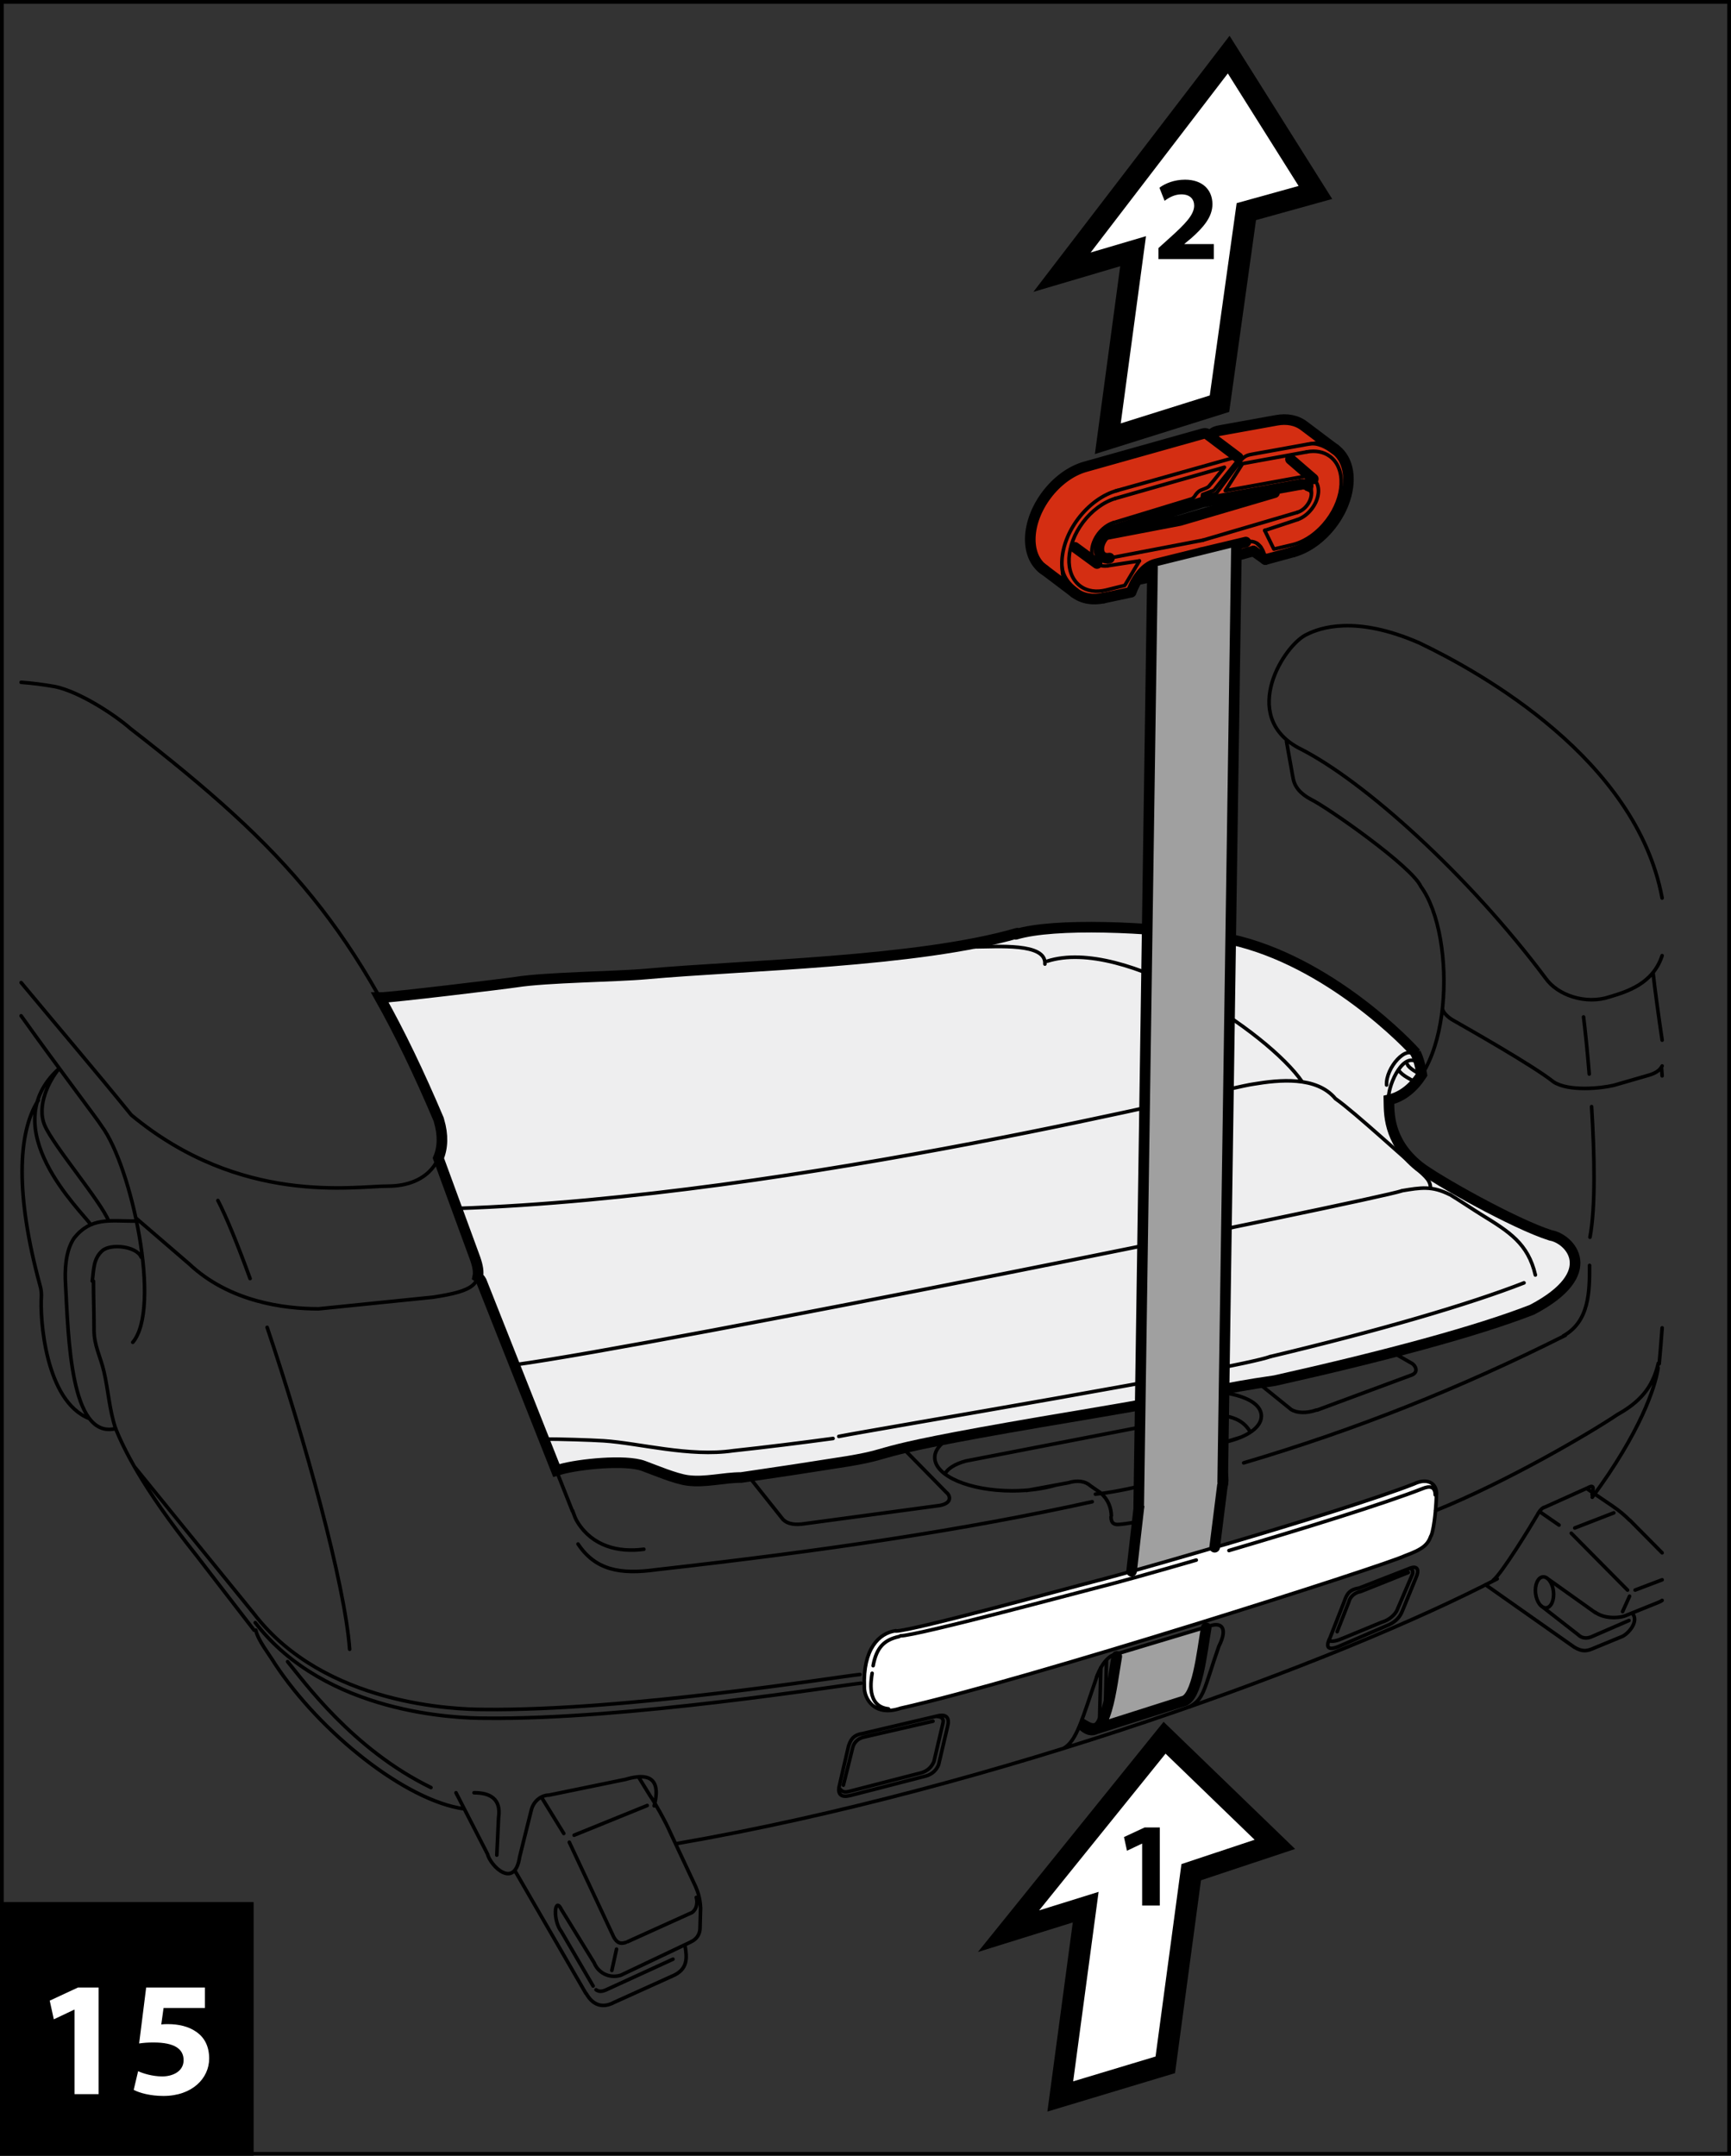 <?xml version="1.0" encoding="UTF-8"?>
<!DOCTYPE svg PUBLIC "-//W3C//DTD SVG 1.1//EN" "http://www.w3.org/Graphics/SVG/1.1/DTD/svg11.dtd">
<!-- Creator: CorelDRAW 2017 -->
<svg xmlns="http://www.w3.org/2000/svg" xml:space="preserve" width="40.95mm" height="51mm" version="1.1" style="shape-rendering:geometricPrecision; text-rendering:geometricPrecision; image-rendering:optimizeQuality; fill-rule:evenodd; clip-rule:evenodd"
viewBox="0 0 1977.55 2462.88"
 xmlns:xlink="http://www.w3.org/1999/xlink">
 <rect x="0" y="0" width="1977.55" height="2462.88" fill="#333333" stroke="none"/>
 <defs>
  <style type="text/css">
   <![CDATA[
    .str0 {stroke:black;stroke-width:4.26;stroke-miterlimit:4}
    .str1 {stroke:black;stroke-width:4.1;stroke-linecap:round;stroke-miterlimit:4}
    .str2 {stroke:black;stroke-width:12.13;stroke-linecap:round;stroke-miterlimit:4}
    .str3 {stroke:black;stroke-width:24.59;stroke-linecap:round;stroke-miterlimit:4}
    .fil6 {fill:none}
    .fil0 {fill:none;fill-rule:nonzero}
    .fil8 {fill:black}
    .fil5 {fill:#A0A0A0}
    .fil4 {fill:#EEEEEF}
    .fil3 {fill:white}
    .fil7 {fill:#D42E12}
    .fil1 {fill:black;fill-rule:nonzero}
    .fil2 {fill:white;fill-rule:nonzero}
   ]]>
  </style>
 </defs>
 <g id="Слой_x0020_1">
  <polygon class="fil0 str0" points="2.13,2460.75 1975.42,2460.75 1975.42,2.13 2.13,2.13 "/>
  <polygon class="fil1" points="-0,2462.88 289.75,2462.88 289.75,2173.13 -0,2173.13 "/>
  <path class="fil2" d="M85.12 2392.57l27.52 0 0 -121.81 -23.59 0 -32.24 14.98 4.67 21.35 23.27 -11.05 0.37 0 0 96.52zm148.95 -121.81l-67.09 0 -8.02 63.9c5.05,-0.74 9.72,-1.12 16.47,-1.12 24.38,0 34.32,7.65 34.32,20.24 0,12.91 -12.59,18.54 -24.38,18.54 -11.05,0 -22.1,-3.4 -27.57,-6l-5.05 21.35c6.75,3.56 19.12,6.96 33.94,6.96 32.78,0 52.27,-20.08 52.27,-42.76 0,-14.24 -5.63,-24.33 -14.82,-30.54 -8.61,-6.16 -20.4,-8.76 -32.03,-8.76 -2.97,0 -5.26,0 -7.86,0.37l2.6 -18.75 47.22 0 0 -23.43z"/>
  <path class="fil0 str1" d="M1610.86 1791.69l-58.47 22.79m0 0c-12,1.67 -14.31,8.66 -16.32,14.35m0 0l-16.57 42.26m91.36 -79.41c9.39,-3.66 10.04,3.17 7.35,9.49m0 0l-16.29 39.8m-5.65 -1.85c-2.22,5.57 -9.44,11.92 -17.38,14.15m-59.39 17.82c-3.34,6.49 -6.49,16.98 10.66,9.66m83.56 -82.41l-17.46 40.77m5.65 1.85c-2.21,5.54 -6.56,11.3 -14.72,15.14m26.53 -57.77c0.88,-3.71 -0.6,-5.76 -2.81,-6.75m-76.47 80c-6.83,2.98 -12.85,4.64 -16.39,2.66m22.78 -43.73l-13.22 33.71m26.85 -45.84c-5.81,0.82 -12,5.14 -13.63,12.13m46.37 25.58l-57.04 24.64m48.73 -27.48l-44.45 18.33m20.02 -53.2l54.5 -21.82m-355.48 117.7c-17.45,50.38 -23.45,75.35 -38.86,83.43m-440.71 108.45c361.92,-62.61 756.44,-208.44 936.55,-302.33"/>
  <path class="fil3" d="M1023.37 1863.1c18.69,0 205.53,-51.36 223.74,-55.91 14.84,-3.71 46.05,-12.31 84.7,-23.39l70.79 -20.56c81.42,-24.07 170.92,-51.86 212.73,-68.26 14.64,-6.99 25.64,-1.35 25.64,11.65l-0.17 -0.31c0,10.48 -2.01,38.02 -5.99,47.92 -3.92,10.15 -9.08,15.31 -30.14,22.96 -21.49,10.77 -433.83,142.51 -576,174.15 -29.63,10 -41.77,-10.66 -41.42,-24.63 -1.67,-42.95 16.61,-61.26 36.12,-63.61z"/>
  <path class="fil4 str2" d="M968.39 1669.53c-40.96,6.51 -81.66,12.74 -121.61,18.53 -20.2,0 -41.14,6.01 -61.26,3.32 -14.04,-1.84 -37.57,-11.87 -50.61,-16.63 -20.48,-7.45 -73.31,-2.06 -94.56,3.98l-4.72 1.43 -85.59 -216.16c-1.41,-2.62 -2.8,-4.23 -4.23,-5.2 1.17,-5.38 0.1,-12.13 -2.93,-20.8l-42.06 -114.82c5.03,-11.89 5.55,-26.51 0.75,-42.64 -0.17,-0.65 -0.03,-0.7 -0.3,-1.31 -22.62,-53.34 -44.53,-98.96 -67.28,-139.44 11.81,0.09 143.87,-15.89 155.58,-17.72 35.21,-5.55 113.77,-6.1 149.17,-9.33 110.99,-10.08 308.97,-13.32 423.49,-46.59 1.04,-0.29 -2.68,1.63 -1.67,1.31 43.94,-13.3 152.51,-8.65 224.4,1.99 114.06,15.33 211.75,110.56 232.73,133.84l-0.49 -0.3c3.88,7.78 5.7,16.32 7.14,24.75 -9.64,14.89 -22.1,25.31 -37.6,28.86 0.32,12.98 -1.99,46.58 34.29,75.9 18.51,14.81 109.19,65.93 150.47,78.93 21.98,3.63 58.94,42.93 -21.13,84.87 -62.93,24.62 -167.94,52.85 -293.96,81.08 -67.87,9.69 -61.53,12.66 -219.17,39.13 -1.45,0.24 0.76,-0.14 -0.7,0.12 -265.43,44.24 -201.13,41.58 -268.15,52.9z"/>
  <polygon class="fil5" points="1274.16,1890.08 1272.61,1912.45 1268.72,1935.01 1262.77,1951.66 1261.38,1961.83 1258.5,1971.19 1253.71,1974.84 1248.38,1976.53 1244.24,1976.1 1264.9,1971.3 1353.73,1943 1359.11,1937.81 1363.85,1928.59 1366.89,1919.56 1376,1872.2 1379.03,1858.55 "/>
  <path class="fil6 str1" d="M62.96 784.47c-13.98,-2.46 -26.86,-4.05 -38.8,-4.92m38.8 4.92c28.47,6 68.78,32.64 86.07,47.94m0 0c177.79,137.86 259.03,227.08 352.24,446.83m0.32 1.31c12.66,42.64 -11.79,74.6 -58.59,74.6m-292.97 -81.25c125.18,103.89 254.71,81.25 292.97,81.25m-418.85 -232.54c39.99,48.19 84.08,99.82 125.88,151.3m-125.88 -113.34c43.97,61.73 87.37,118.38 91.94,125.98m0 0c34.28,45.95 68.88,207.76 35.59,247.06m9.66 -97.23c-5.01,-12.52 -34.92,-16.03 -44.6,-7.33 -10.43,9.39 -9.56,22.32 -11.33,34.62m1.35 0c0,18.48 0.67,36.81 0.67,55.27m0 0.66c0,17.72 7.51,30.74 11.31,47.3 5.09,21.97 6.15,43.73 13.34,65.25m21.28 -237.06c-27.99,0 -49.47,-4.57 -68.59,19.3m0 0c-10.63,15.33 -10.63,39.06 -9.98,51.3 3.34,61.26 5.33,179.1 57.29,166.46m-64.36 -411.51c-76.13,67.91 26.17,163.75 36.07,178.61m-36.07 -178.61c-11.55,13.6 -26.29,42.57 -16.57,65.25 9.98,23.25 63.99,86.6 72.96,109.03m-80.26 -138.01c-23.99,37.32 -26.15,108.9 1.81,211.44m0 0c1.21,4.21 1.67,7.63 1.67,11.98m0 0c-1.99,25.32 4.33,120.86 54.79,140.38m53.05 -229.19l60.97 52.52m0 0c45.93,43.27 108.35,51.3 147.81,51.3m0 0l131.17 -13.32m-0.15 0c45.93,-7 58.25,-14.67 47.96,-43.97m0 0l-42.08 -114.84m49.23 140.82l103.86 262.35m-103.86 -262.35c-1.43,-2.62 -2.81,-4.23 -4.24,-5.18m108.2 266.87c2.66,7.31 3.34,9.41 5.98,13.65 16.77,26.8 45.95,34.62 75.57,30.63m-75.23 -5.98c19.79,29.68 47.94,35.26 89.88,29.28m0 0c191.28,-21.43 352.41,-45.45 497.55,-77.57m173.05 -44.38c127.59,-37.74 246.02,-84.74 367.51,-145.74m-2.33 0.65c29.97,-16.63 29.97,-51.13 29.97,-80.55m-1192.27 198.42c15.87,0 50.15,0.99 65.95,1.99 40.61,2.68 97.87,18.67 147.82,11.33m0 0c37.75,-4.07 75.95,-8.81 114.23,-14m499.42 -93.53c124.25,-29.62 227.28,-59.73 289.94,-84.25m-894.27 222.41c39.97,-5.81 80.67,-12.05 121.6,-18.55m488.02 -92.13c126.03,-28.23 231.03,-56.48 293.98,-81.08m-903.6 191.76c-20.19,0 -41.13,6.01 -61.26,3.32 -14.02,-1.86 -37.57,-11.89 -50.61,-16.63 -20.48,-7.46 -73.31,-2.08 -94.54,3.99m1131.12 -267.33c21.98,3.63 58.94,42.93 -21.11,84.89m-129.35 -163.82c18.5,14.8 109.18,65.93 150.46,78.93m-1183.71 147.91c168.27,-23.06 979.91,-187.54 1013.95,-198.87m-0.51 0c22.13,-3.68 34.53,-5.88 54.94,4.33m0.3 0c9.34,5.66 29,18.71 35.98,22.98 31.84,19.58 53.27,32.97 61.59,68.9m-322.28 -218.07c29.39,-4.89 72.08,-9.5 93.89,16.63m0 0c22.47,15.68 85.38,74.16 92.56,78.93m0 0c5.74,7.19 15.98,12.44 15.98,22.62m-1112.33 23.85c388.02,-12.85 878.58,-138.11 909.91,-142.03m-235.22 -140.5c87.91,-27.98 252.36,81.23 291.08,137.87m-374.49 -154.18c25.83,0 82.41,-5.01 80.58,19.64m-759.66 38.45c11.75,0 143.82,-15.98 155.52,-17.82 35.21,-5.55 113.77,-6.1 149.17,-9.33 111.01,-10.08 308.97,-13.32 423.49,-46.58m-1.67 1.29c43.96,-13.3 152.51,-8.65 224.4,2.01m0 0c114.06,15.33 211.76,110.55 232.75,133.84m-0.51 -0.32c4.26,8.52 5.78,14.09 7.33,23.29m-7 -13.63c-16.65,-9.01 -33.07,30.97 -30.96,43.61m0.19 0.34c0.3,12.98 -2.01,46.58 34.28,75.9m-13.07 -116.2c1.67,4.21 11.26,9.18 14.99,11.65m-24.97 -4.97c4.58,6.42 13.29,9.75 19.63,13.97m-1.4 -30.81c-8.65,-13.46 -33.29,13.68 -32.15,33.46m39.15 -226.73c41.93,57.27 36.6,227.07 -36.46,243.74m-89.6 -343.59c19.32,9.31 116.2,77.21 126.05,99.85m-153.5 -165.8l7.33 40.98m0.07 0c1.5,11.16 8.98,18.98 20.05,24.97m-13.86 -58.62c75.23,37.28 195.73,147.16 282.3,263.04m-272.42 -392.74c-25.85,11.42 -77.63,92.76 -9.88,129.7m9.88 -129.7c14.7,-7.31 55.04,-22.11 128.26,9.85m0 0c70.66,33.83 247.92,132.57 277.41,291.48m-133.25 91.41c13.87,19.87 46.17,30.53 73.12,21.53m0 0c20.34,-6.09 49.55,-14.98 60.13,-47.14m-238.24 74.12c16.25,9.3 91.06,51.6 114.36,70.24m-126.97 -85.22c-1,5.05 6.87,11.98 12.61,14.98m114.64 70.41c16.95,10.64 52.58,7.31 68.25,3.66m0 0l40.28 -11.65m15.09 -10.5c-2.11,4.19 -6.46,8.01 -15.09,10.5m15.09 -40c-4.3,-28.96 -8.32,-58.29 -10.4,-77.16m9.64 107.98l0.76 10.01m0 287.89c-1.01,14.16 -2.14,27.85 -3.37,41.04m-0.99 -0.63c-5.32,21.96 -15.3,41.26 -46.61,58.59m0 0c-29.63,19.98 -124.2,75.9 -208.1,109.87m1.17 -19.32c0,10.51 -2.01,38.02 -6,47.96m6.15 -47.64c0,-12.98 -10.97,-18.64 -25.62,-11.63m-212.73 68.25c81.42,-24.05 170.92,-51.86 212.73,-68.25m-592.13 167.79c-19.32,2.66 -37.61,20.97 -35.96,63.94m0 0c-0.32,13.99 11.82,34.63 41.47,24.61m0 0c142.13,-31.64 554.46,-163.36 575.96,-174.11m29.9 -22.81c-3.66,10 -8.82,15.14 -29.9,22.81m34.8 -69.59c-0.15,-10.48 -7,-10.32 -14.67,-7.16m-596.21 168.13c18.71,0 209.79,-51.36 227.98,-55.91 17.97,-4.5 59.85,-16.11 109.87,-30.63m37.39 -10.9c83.55,-24.6 177.79,-53.73 220.96,-70.68m-597.86 168.96c-16.34,3.67 -25.66,11.67 -29.64,33.29m-1.14 8.67c-1.02,6.93 -7.02,37.96 18.64,40.63m879.28 -389.55c-3.32,22.64 -20.65,73.92 -75.23,147.84m-544.85 179.44c-10.36,2.06 -18.32,16.88 -21.33,25.96m21.33 -25.96l108.54 -32.64m0 0c12.23,-4.09 20.63,1.98 9.64,23.63m0 0c-17.41,50.36 -16.65,59.95 -33.73,69.08"/>
  <path class="fil6 str2" d="M1275.83 1892.42c-6,33.95 -12,101.88 -37.98,79.88m13.67 3.22l102.21 -32.52m24.28 -83.22c-4.99,28.47 -10.02,80.78 -26.81,84.04"/>
  <path class="fil6 str1" d="M1257.68 1905.27l-1.43 56.9m0 0c-1.41,8.43 -6.27,10.72 -13.3,6.66m0 0l-6.92 -3.98m28.06 -67.46l-1.5 61.43m0 0c-0.78,4.68 -2.62,7.48 -5.28,8.35m0 0l-5.37 2.91m-6.47 -272.75l11.67 8.06m0 0c9.08,7.92 12.22,17.15 12.51,26.3m-0.36 1.33c0,7.6 3.88,9.4 10.18,8.55m103.34 -25.86c8.7,-4.36 13.43,-8.54 17.63,-17m0 -0.31c1.91,-6.5 1.65,-21.6 -6.73,-26.99m0 0l-15.15 -11m3.41 -7.31c-4.57,0.75 -6.78,3.44 -9.49,6.83m0 0l-12.81 15.64m22.3 -22.47l35.28 -10.97m-171.79 55.2c-5.65,-5.16 -14.72,-6.44 -24.89,-3.27m0 0l-47.77 8.82m-104.89 -37.63c0,21.01 39.68,38.02 88.57,38.02 18.57,0 35.78,-2.45 49.7,-6.54m-122.17 -53.31c-10.95,6.7 -16.15,14.36 -16.1,21.82m2.68 295.34l-84.89 19.97m0 0c-11.98,1.67 -14.31,8.65 -16.3,14.31m0 0l-10.32 44.6m111.52 -78.88c11.33,-3 14.21,2.88 12,11.62m0 0l-10.32 43.97m0 0c-2.22,5.55 -6.68,10.74 -14.63,12.97m0 0l-86.6 22.33m-11.96 -12.01c-2.1,7.02 -0.9,14.99 11.06,12.15m107.13 -83.05l-10.31 43.94m0 0c-2.25,5.57 -6.71,10.77 -14.65,13m0 0l-83.32 21.47m108.28 -78.4c1.43,-5.74 -2.95,-7.49 -6.82,-7.49m-101.41 85.83c-5.2,1.26 -7.55,-0.46 -10.65,-4.35m15.77 -45.94l-10.68 42.95m102.37 -73.07l-77.57 17.82m-0.48 0.15c-5.82,0.85 -12.01,5.18 -13.65,12.15m844.66 -288.89c1.12,-5.74 3.57,-12.74 -5.03,-7.82m0 0l-50.26 22.64m0.24 -0.36c-3.49,1.76 -6.08,5.69 -7.82,9.17m0 0c-6.32,10.99 -40.12,66.24 -49.91,73.92m-8.79 5.38l101.21 71.23m0 0c9.59,5.65 14.6,4.68 23.56,0.66m0 0l31.47 -12.96m0 0c7,-3.32 19.32,-17.33 11.33,-26.3m-3.83 8.14l-42.95 18.64m0 0c-4.58,1.86 -10.37,2.37 -15.4,-2.64m0 0l-41.84 -32.65m5.72 2.22c5.63,-0.65 9.31,-9.06 8.21,-18.84 -1.11,-9.76 -6.58,-17.17 -12.2,-16.53 -5.62,0.61 -9.33,9.06 -8.25,18.81 1.13,9.76 6.6,17.17 12.23,16.56m-0.2 -34.6l56.53 40.26m-0.55 -0.71c11.31,8.33 29.44,6.77 36.27,3.32m0 0l36.32 -14.65m3.98 -2.15c-1.04,0.78 -2.33,1.51 -3.98,2.15m3.98 -56.49l-36.96 -37.38m-0.1 0.17c-6.15,-6.15 -12.15,-11.14 -19.95,-16.47m0 0l-29.37 -19.95m31.18 27.94l-44.6 17.29m99.81 59.21l-30.88 11.73m-6.32 6.98l-7.99 17.65m5.66 -24.63l-64.28 -64.94m-13.95 -9.32l-22.47 -15.52m-1217.07 321.34c17.99,0 31.29,6.66 27.99,28.64m0 0l-1.99 42.61m-46.61 -71.25l35.95 69.95m0 0c3.51,13.97 31.14,40.92 36.76,3.29m0 0l13.34 -53.59m20.14 -16.95c-8.01,0 -17.31,5.96 -20.14,16.95m20.14 -16.95l87.56 -17.99m0 0c15.98,-4.65 42.95,-9.32 32.63,30.27m-159.29 73.73l81.21 140.43m0.51 0.32c7.31,12.97 18.31,17.31 31.96,9.97m0 0l66.24 -29.95m0 0c18.32,-7.67 16.92,-21.02 14.65,-34.63m6.49 -4.33l-79.88 37.96m0 0c-13.99,4.31 -26.32,-3.65 -30.3,-13.99m0 0l-38.28 -62.25m0 -0.32c-7.35,-12.68 -9.03,14.55 0.65,26.63m0 0l36.29 62.25m3.36 4.33c3.65,2.44 6.93,1.96 10.95,0.32m0 0l76.92 -35.28m20.41 -19.81c6.13,-2.66 10.14,-8.16 10.48,-14.83m0 0l0.67 -23.8m-5.73 -24.62c1.77,4.18 5.15,12.13 5.73,24.62m-5.73 -24.62l-28.48 -60.77m-36.8 -64.55l13.51 21.94m0.48 0.65c3.73,5.21 17,28.31 22.81,41.96m29.3 73.22c1.79,6.25 0.36,13.77 -4.99,17.35m0 0l-73.6 33.29m-2.06 0.84c-6.71,2.23 -10,-0.05 -13.49,-5.83m0 0l-50.94 -108.71m-6.32 -10l-25.59 -41.59m37.41 43.6l83.56 -33.95m-35.11 164.11l-5.33 24.31m-450.05 -879.63c9.83,19.03 22.67,50.56 36.76,89.2m19.47 55.72c42.81,127.06 88.93,293.27 94.26,367.8m1409.65 -722.44c1.96,15.83 4.38,38.96 6.5,65.21m2.69 37.24c3.44,55.21 4.62,115.23 -1.86,149.22m-416.28 233.96c25.85,-5.93 40.57,-17.22 40.87,-29.23 0.24,-15.9 -21.82,-25.62 -54.98,-28.72m-1253.95 42.64c8.71,21.24 28.66,65.18 91.93,144.43m0 0l66.25 85.88m1.99 0c2.32,11.57 15.59,27.99 21.98,38.62m0 0c51.28,77.91 149.13,156.5 216.19,165.56m-201.88 -168.23c18.23,21.87 73.77,99.88 163.79,143.84m-338.88 -366.72l136.82 168.3m0 0c80.36,104.74 230.98,109.2 262.36,109.2m0 0c162.12,1.99 408.04,-37.99 429.83,-39.95m-690.86 -59.27c80.4,104.74 230.98,109.22 262.36,109.22m0 0c162.13,1.99 408.04,-37.99 429.79,-39.97m-89.15 -187.02l-39.15 -49.21m180.08 -28.27l45.11 45.98m-6.8 15.42l-155.51 20.97m-23.2 -4.5c5.09,5.09 14.14,5.86 23.2,4.5m162.49 -36.12c4.33,3 8.16,12.18 -6.98,15.14m-38.38 -61.74c-1.41,-1.38 -3,-2.59 -4.79,-3.59m582.53 -83.85l-108.3 40.17m-30.31 -0.96l-38.98 -31.53m177.25 -20.87l-21.79 -12.49m21.79 12.49c3.98,2.16 8.21,9.75 0.34,13.18m-138.35 39.53c7.09,4.23 17.46,4.63 29.13,0.65m-547.14 61.24c78.6,-13.97 9.78,-10.58 275.23,-54.79m0 0c157.62,-26.46 156.48,-30.33 224.3,-40.02m-498.11 63.74c39.37,-7.89 455.11,-77.45 492.86,-91.2m-171.64 191.66c29.82,-2.76 86.9,-19.3 103.34,-25.86m-131.37 -8.64c29.83,-2.72 100.41,-18.91 108.23,-31.5m-0.26 -56.01l-255.84 49.58m256.89 -49.58c26.05,-4.7 55.81,-5.65 67.96,16.68m-324.85 32.9c-13.25,3.51 -21.39,9.27 -24.12,14.91"/>
  <polygon class="fil5" points="1397.3,1691.04 1301.34,1720.05 1292.75,1795.23 1387.67,1767.74 "/>
  <path class="fil6 str2" d="M1301.34 1720.06l-8.59 75.18m94.93 -27.51l9.62 -76.68"/>
  <polygon class="fil7" points="1373.42,495.75 1234.47,535.11 1218.65,543.41 1202.68,557.08 1191.99,570.64 1184.76,583.61 1179.91,596.68 1177.18,611.78 1177.59,624.41 1179.8,633.31 1183.64,641.25 1191.81,650.19 1226.11,678.5 1234.78,681.37 1244.49,684.06 1254.36,684.28 1264.69,682.45 1292.26,676.61 1295.57,668.73 1299.03,662.49 1355.64,650.43 1431.96,629.58 1445.57,639.3 1464.82,634.04 1480.58,629.63 1488.4,626.48 1504.96,615.91 1519.13,601.82 1528.74,587.94 1536.25,571.4 1539.8,556.9 1540.45,546.46 1537.97,531.31 1534.23,523.2 1528.93,516.49 1489.58,486.45 1479.54,481.28 1468.67,479.44 1458.16,480.25 1389.83,492.81 1387.34,493.83 1381.98,498.23 1414.62,522.85 1386.83,560.12 1376.96,567.43 1375.99,573.35 1477.58,554.97 1454.74,563.29 1348.02,594.74 1262.74,611.06 1266.31,608.13 1271.34,605.71 1372.52,574.11 1373.98,565.01 1386.83,560.12 1413.69,524.19 1414.62,522.85 1380.78,497.38 1378.07,495.21 1375.91,495.17 "/>
  <path class="fil6 str2" d="M1190.03 648.75l37.89 28.64m249.36 -46.73c16.83,-4.62 32.73,-16.66 44.43,-32.09 23.34,-30.9 25.13,-68.91 3.99,-84.91"/>
  <path class="fil6 str1" d="M1525.68 513.65c-8.65,-6.54 -19.83,-8.4 -31.43,-6.2m-58.1 113.46c1.31,1.5 2.72,2.84 4.06,3.89"/>
  <path class="fil8" d="M1522.03 518.51c-7.92,-5.98 -17.5,-11.26 -28.09,-9.23l0.65 -3.65c12.59,-2.35 25.33,-3.94 34.77,3.21l-7.33 9.67z"/>
  <path class="fil6 str2" d="M1477.27 630.65l-31.68 8.65m-13.63 -9.73l-76.31 20.85m16.63 -18.94l50.98 -12.16"/>
  <path class="fil6 str1" d="M1445.57 639.31c-1.23,-10.19 -7.38,-24.04 -22.32,-20m53.24 3.05c14.96,-3.56 29.28,-14.14 39.74,-27.94 20.02,-26.46 21.55,-59.07 3.41,-72.78 -7.4,-5.6 -16.94,-7.19 -26.84,-5.33m-16.32 106.05l-21.16 5.02m0 0l-10.47 -21.38m37.34 -12.33c6.34,-2.1 12.2,-6.73 16.53,-12.47 9.39,-12.37 10.09,-27.6 1.62,-34.02 -3.48,-2.63 -7.96,-3.38 -12.59,-2.49m-5.66 40.68c4.29,-1.25 8.32,-4.33 11.26,-8.26 6.07,-8.03 6.54,-17.92 1.04,-22.08"/>
  <path class="fil6 str2" d="M1494.4 555.03c-2.26,-1.69 -5.13,-2.16 -8.11,-1.6"/>
  <path class="fil8" d="M1496.55 565.2c0.17,-3.83 -3.58,-3.58 -5.83,-5.3l7.31 -9.69c2.86,2.15 2.08,9.1 1.85,13.87l-3.34 1.13z"/>
  <path class="fil6 str1" d="M1482.19 593.67l-37.32 12.35m37.24 -20.64l-108.04 31.82"/>
  <line class="fil6 str2" x1="1486.27" y1="553.43" x2="1376" y2= "573.36" />
  <path class="fil6 str1" d="M1487.86 544.69l-88.05 15.95m0 0l19.75 -30.96m74.69 -22.21l-63.53 11.46m62.09 -2.61l-73.25 13.36m-28.86 32.51l26.15 -35.2m14.52 -8.18c-5.25,0.94 -9.78,1.67 -14.52,8.18m-40.85 46.37l0.85 -5.81m0.1 -0.12c3.97,-1.53 5.86,-2.43 9.61,-2.78 1.17,-0.1 3.57,-1.02 4.14,-2.47"/>
  <path class="fil6 str2" d="M1227.92 677.38c9.03,6.83 20.75,8.53 32.9,5.9"/>
  <path class="fil6 str1" d="M1276.98 560.24c-17.05,4.46 -33.23,16.57 -45.11,32.25 -23.36,30.89 -25.11,68.89 -3.96,84.89"/>
  <path class="fil8" d="M1214.88 639.96c-0.76,16.1 7.19,25.38 16.71,32.61l-7.34 9.64c-10.09,-7.61 -13.49,-24.05 -12.71,-41.13l3.34 -1.12z"/>
  <path class="fil6 str2" d="M1260.82 683.29l31.45 -6.7m6.76 -14.09l56.61 -12.06m16.63 -18.94l-51.06 12.64m-28.94 32.47c3.97,-11.43 14.09,-29.28 28.94,-32.47"/>
  <path class="fil6 str1" d="M1233.93 669.42c8.14,6.15 18.82,7.47 29.86,4.69m10.27 -104.59c-13.95,4.24 -27.05,14.31 -36.73,27.1 -20.02,26.47 -21.55,59.07 -3.4,72.8m29.86 4.69l21.2 -5.28m0 0l16.69 -27.98m-48.42 3c3.32,2.54 7.55,3.32 11.92,2.61m6.85 -49.29c-6.54,2.01 -12.67,6.7 -17.21,12.69 -9.33,12.39 -10.05,27.58 -1.56,33.99"/>
  <path class="fil6 str2" d="M1259.21 636c2.27,1.7 5.2,2.18 8.25,1.59m3.88 -31.88c-4.23,1.29 -8.2,4.35 -11.12,8.21 -6.05,8.03 -6.51,17.93 -1.01,22.08"/>
  <path class="fil6 str1" d="M1265.2 646.45l36.49 -5.61m-34.22 -3.25l106.59 -20.39"/>
  <line class="fil6 str2" x1="1271.34" y1="605.71" x2="1372.51" y2= "574.09" />
  <path class="fil6 str1" d="M1271.94 597.22l89.49 -27.26m-86.6 -9.13l134.67 -37.87m-135.44 46.56l124.74 -35.66m-26.3 40.24l1.48 -9.1 12.83 -4.89m0 0l26.25 -32.65m0 0c3.99,-4.23 1.77,-6.25 -3.56,-4.51m-25.6 29.4l14.91 -18.5m-14.96 18.45c-3.03,3.8 -3.08,3.85 -4.79,4.77 -5.28,2.89 -8.65,2.02 -13.07,8.11m-4.75 4.92c1.21,-0.54 3.12,-1.85 4.75,-4.92"/>
  <path class="fil6 str2" d="M1490.13 486.86c-8.73,-6.86 -20.1,-8.86 -31.96,-6.61m0 0l-63.53 11.47m0.61 -0.12c-4.79,0.85 -8.96,1.55 -13.27,6.61m-190.17 151.98c0.65,0.49 1.31,0.97 1.91,1.31m45.03 -117.88c-16.36,4.92 -31.66,16.71 -42.97,31.67 -23.36,30.89 -25.13,68.91 -3.97,84.89m46.93 -116.56l134.69 -37.87m5.18 -0.05c-0.75,-0.75 -2.61,-0.8 -5.18,0.05m4.89 -0.28l36.3 27.36m74.96 -36.39l36.1 27.19m-272.41 130.21l-25.35 -18.54m272.41 -78.13l-26.03 -22.47m-18.24 38.21l-108.03 31.8m-85.28 16.32l85.28 -16.32m83.94 34.84l13.61 9.73"/>
  <polygon class="fil5" points="1396.84,1693.42 1300.88,1722.41 1316.68,648.04 1412.56,624.33 "/>
  <path class="fil6 str2" d="M1300.88 1722.42l15.81 -1074.39m95.88 -23.7l-15.72 1069.09"/>
  <path class="fil6 str1" d="M1023.52 1863.45c18.7,0 205.56,-51.4 223.75,-55.91 14.86,-3.75 46.05,-12.32 84.72,-23.39m70.77 -20.6l-70.77 20.6"/>
  <polygon class="fil3" points="1331.27,2359.07 1360.88,2138.99 1456.45,2107.19 1330.45,1985.36 1152.15,2206.41 1240.33,2178.93 1211.3,2395.22 "/>
  <polygon class="fil6 str3" points="1331.27,2359.07 1360.88,2138.99 1456.45,2107.19 1330.45,1985.36 1152.15,2206.41 1240.33,2178.93 1211.3,2395.22 "/>
  <polygon class="fil3" points="1393.17,461.22 1423.85,241.79 1502.75,219.88 1403.7,62.4 1213.27,310.98 1294.48,287 1265.6,501.25 "/>
  <polygon class="fil6 str3" points="1393.17,461.22 1423.85,241.79 1502.75,219.88 1403.7,62.4 1213.27,310.98 1294.48,287 1265.6,501.25 "/>
  <polygon class="fil8" points="1304.82,2177.1 1324.98,2177.1 1324.98,2087.86 1307.7,2087.86 1284.08,2098.83 1287.5,2114.48 1304.55,2106.38 1304.82,2106.38 "/>
  <path class="fil8" d="M1386.75 296.03l0 -17.16 -33.62 0 0 -0.27 8.25 -6.85c12.88,-11.56 23.74,-23.5 23.74,-38.45 0,-16.19 -11.13,-28.02 -31.29,-28.02 -12.11,0 -22.53,4.12 -29.27,9.19l5.92 14.98c4.67,-3.58 11.41,-7.39 19.07,-7.39 10.32,0 14.71,5.76 14.71,13.04 -0.27,10.43 -9.76,20.43 -29.23,37.87l-11.56 10.43 0 12.65 63.28 0z"/>
 </g>
</svg>
